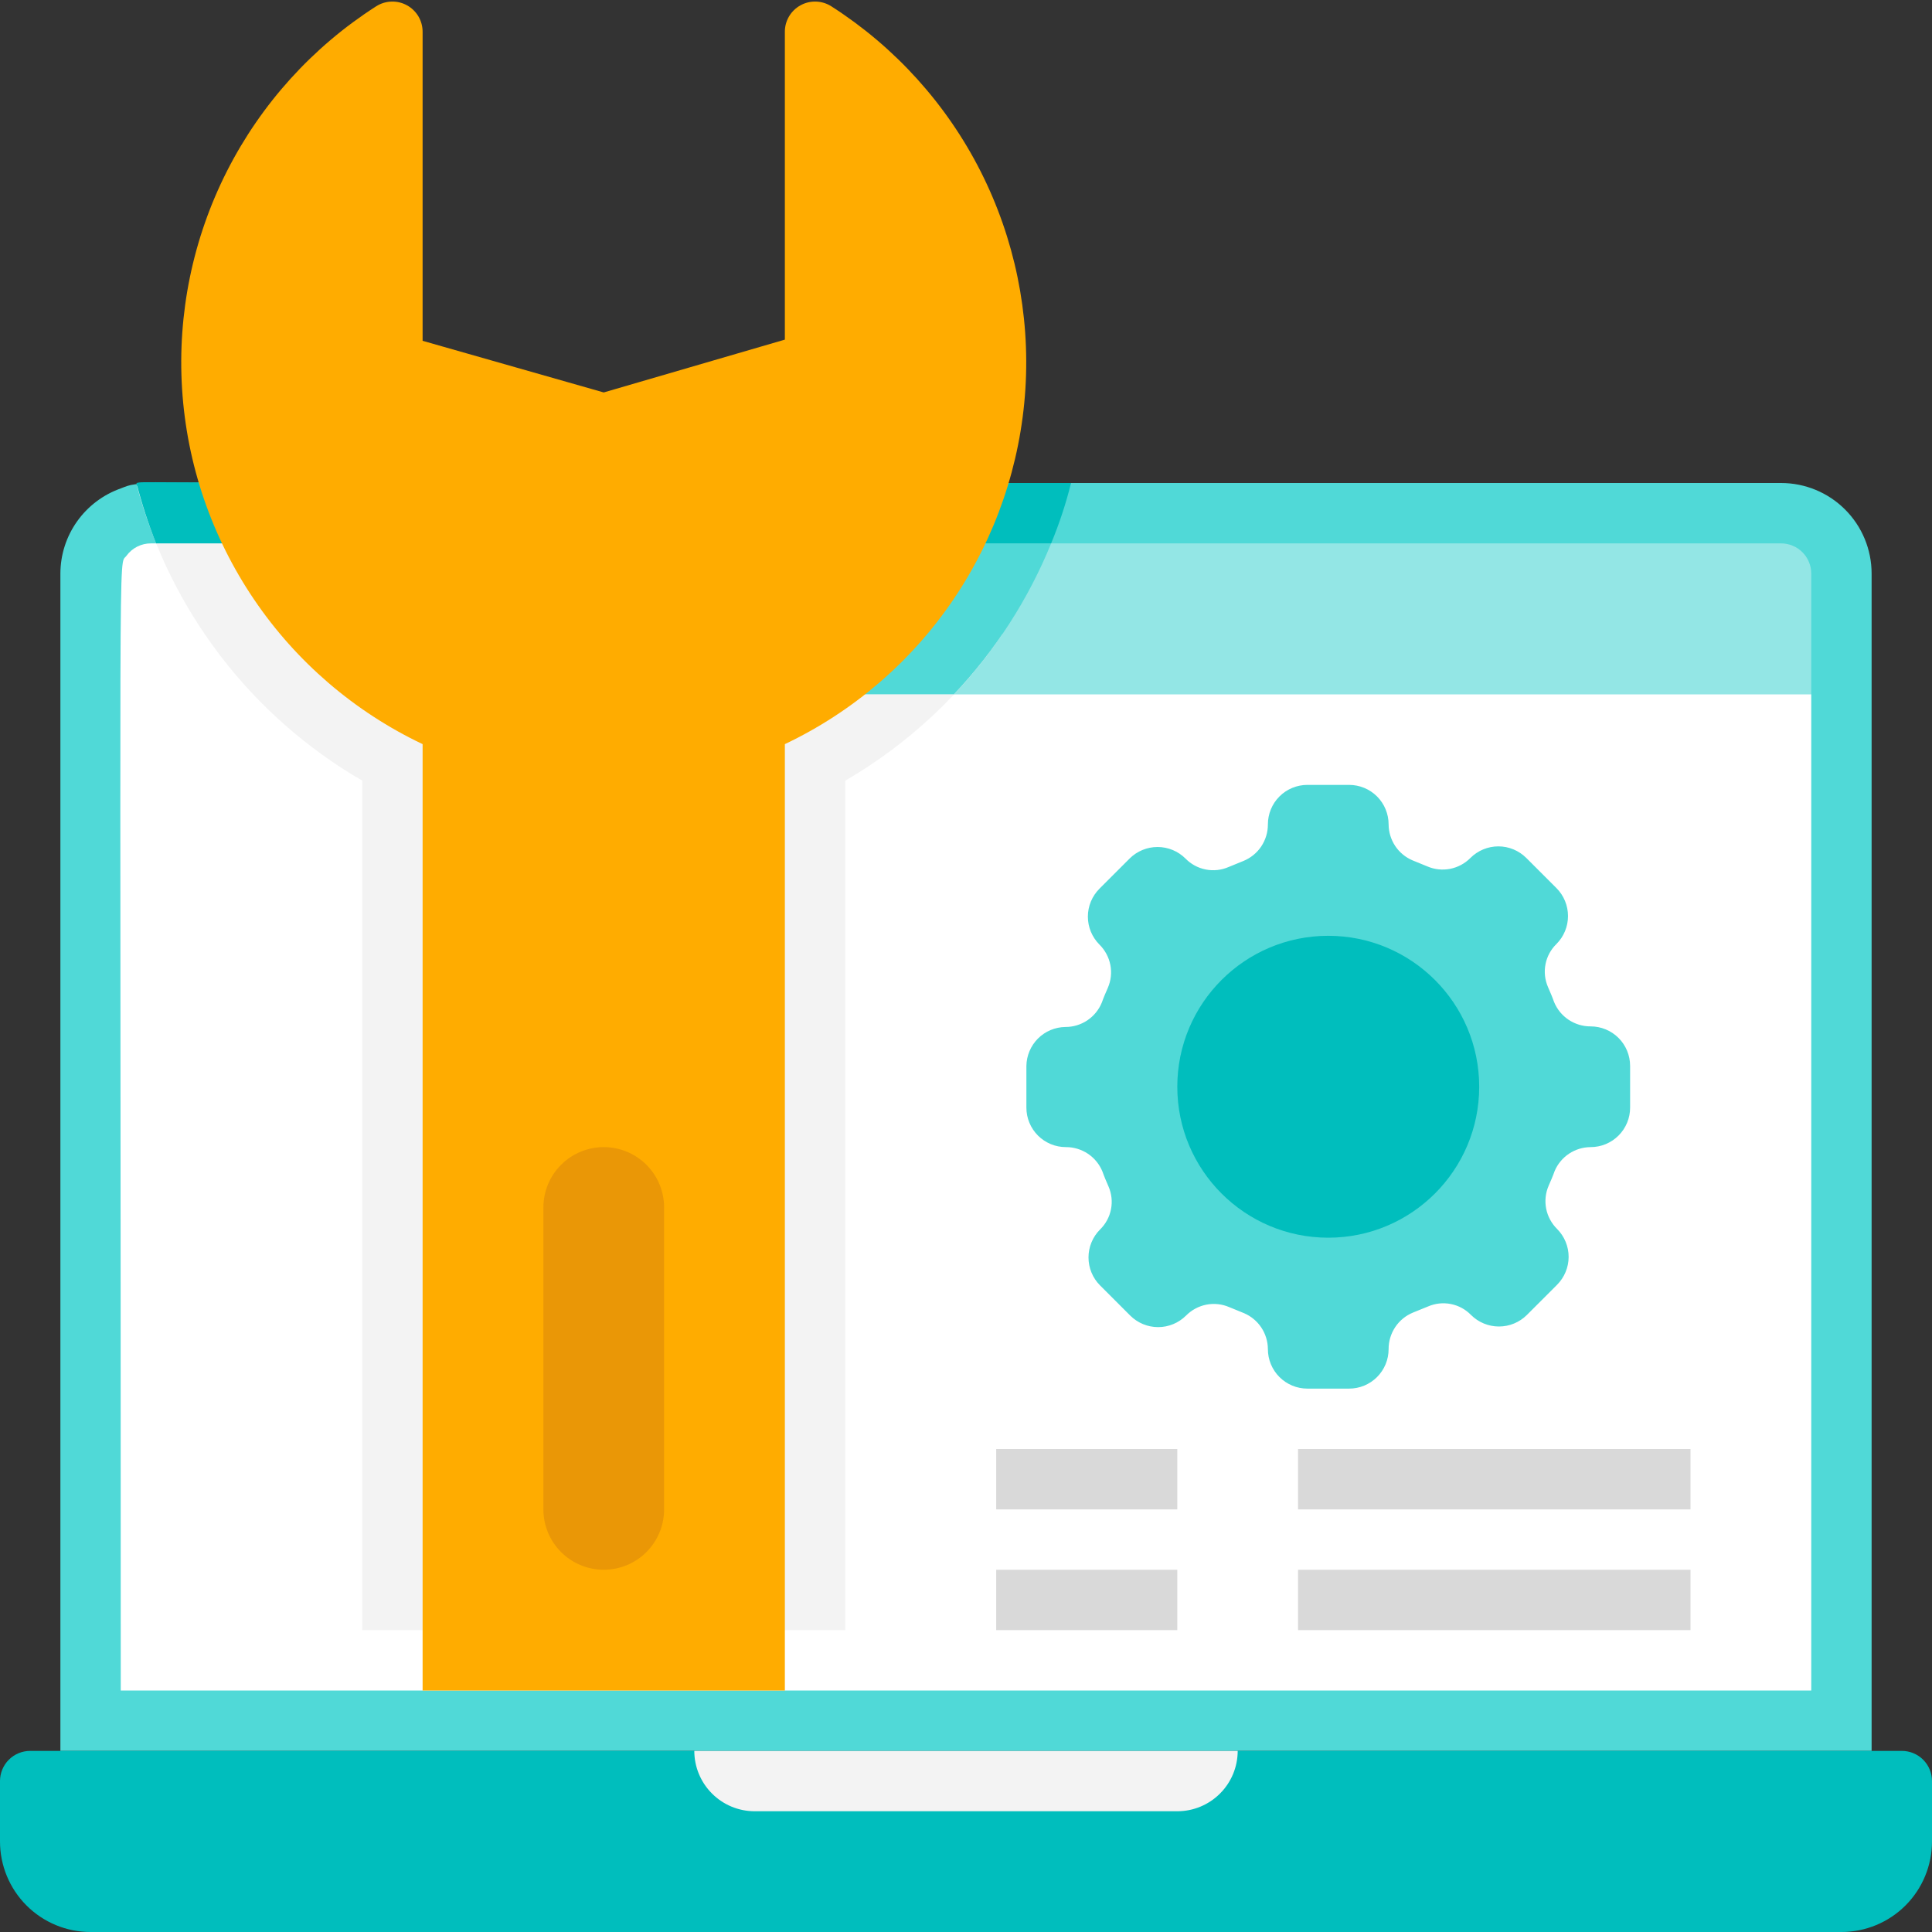 <svg width="62" height="62" viewBox="0 0 62 62" fill="none" xmlns="http://www.w3.org/2000/svg">
<rect x="0" y="0" width="62" height="62" fill="#333333" stroke="none"/>
<g clip-path="url(#clip0_2632_6629)">
<path d="M60.062 18.406V56.188H1.938V18.406C1.939 17.807 2.126 17.222 2.473 16.733C2.82 16.244 3.31 15.874 3.875 15.674C4.534 15.422 3.875 15.5 16.101 15.5L19.375 16.469L22.64 15.5H57.156C57.927 15.5 58.666 15.806 59.211 16.351C59.756 16.896 60.062 17.636 60.062 18.406Z" fill="#50D9D7"/>
<path d="M0.969 56.188H61.031C61.288 56.188 61.535 56.29 61.716 56.471C61.898 56.653 62 56.899 62 57.156V59.094C62 59.864 61.694 60.604 61.149 61.149C60.604 61.694 59.864 62 59.094 62H2.906C2.135 62 1.396 61.694 0.851 61.149C0.306 60.604 0 59.864 0 59.094L0 57.156C0 56.899 0.102 56.653 0.284 56.471C0.465 56.29 0.712 56.188 0.969 56.188Z" fill="#00BEBD"/>
<path d="M58.125 18.406V22.281H19.375L15.5 17.438H57.156C57.413 17.438 57.66 17.54 57.841 17.721C58.023 17.903 58.125 18.149 58.125 18.406Z" fill="#93E6E5"/>
<path d="M58.125 22.281V54.25H3.875C3.875 15.936 3.787 18.222 4.059 17.835C4.149 17.711 4.267 17.611 4.403 17.542C4.54 17.473 4.691 17.437 4.843 17.438H18.483C19.064 17.438 19.637 17.569 20.16 17.82C20.683 18.072 21.143 18.438 21.506 18.891L23.056 20.828C23.419 21.281 23.879 21.647 24.402 21.899C24.925 22.15 25.498 22.281 26.078 22.281H58.125Z" fill="white"/>
<path d="M37.781 58.125H24.219C23.705 58.125 23.212 57.921 22.849 57.557C22.485 57.194 22.281 56.701 22.281 56.188H39.719C39.719 56.701 39.515 57.194 39.151 57.557C38.788 57.921 38.295 58.125 37.781 58.125Z" fill="#F3F3F3"/>
<path d="M32.172 20.344C30.865 22.273 29.14 23.882 27.125 25.052V52.312H11.625V25.052C8.061 22.985 5.461 19.588 4.398 15.607C4.699 15.5 3.875 15.5 15.5 15.5L19.375 20.344H32.172Z" fill="#F3F3F3"/>
<path d="M33.732 17.438C33.001 19.231 31.943 20.874 30.613 22.281H19.375L15.5 17.438H33.732Z" fill="#50D9D7"/>
<path d="M34.371 15.5C34.207 16.161 33.993 16.808 33.732 17.438H5.009C4.758 16.805 4.548 16.158 4.379 15.5C4.67 15.442 3.895 15.5 16.11 15.5L19.375 16.469L22.64 15.5H34.371Z" fill="#00BEBD"/>
<path d="M26.679 0.203C26.532 0.109 26.362 0.056 26.188 0.051C26.013 0.045 25.84 0.086 25.688 0.171C25.535 0.255 25.407 0.379 25.319 0.53C25.231 0.681 25.185 0.852 25.187 1.027V10.899L19.374 12.594L13.562 10.937V1.027C13.563 0.852 13.518 0.681 13.43 0.53C13.341 0.379 13.214 0.255 13.061 0.171C12.908 0.086 12.736 0.045 12.561 0.051C12.387 0.056 12.217 0.109 12.07 0.203C10.031 1.508 8.378 3.335 7.283 5.493C6.188 7.652 5.691 10.065 5.843 12.481C5.995 14.897 6.792 17.228 8.149 19.232C9.506 21.237 11.375 22.841 13.562 23.88V54.25H25.187V23.88C27.374 22.841 29.243 21.237 30.6 19.232C31.957 17.228 32.753 14.897 32.906 12.481C33.058 10.065 32.56 7.652 31.466 5.493C30.371 3.335 28.718 1.508 26.679 0.203Z" fill="#FFAC00"/>
<path d="M52.312 35.543V34.207C52.312 33.87 52.179 33.547 51.941 33.309C51.703 33.071 51.38 32.938 51.043 32.938C50.792 32.939 50.546 32.864 50.337 32.725C50.128 32.585 49.966 32.386 49.871 32.153C49.813 31.988 49.745 31.833 49.678 31.678C49.577 31.447 49.548 31.191 49.597 30.943C49.645 30.696 49.768 30.469 49.949 30.293C50.186 30.055 50.319 29.733 50.319 29.397C50.319 29.061 50.186 28.738 49.949 28.501L48.98 27.532C48.742 27.295 48.42 27.161 48.084 27.161C47.748 27.161 47.426 27.295 47.188 27.532C47.011 27.711 46.784 27.833 46.537 27.882C46.29 27.93 46.034 27.903 45.803 27.803L45.328 27.609C45.102 27.513 44.909 27.352 44.773 27.148C44.637 26.943 44.564 26.702 44.562 26.457C44.562 26.12 44.429 25.797 44.191 25.559C43.953 25.321 43.63 25.188 43.293 25.188H41.957C41.62 25.188 41.297 25.321 41.059 25.559C40.821 25.797 40.688 26.12 40.688 26.457C40.689 26.708 40.614 26.954 40.475 27.163C40.335 27.372 40.136 27.534 39.903 27.629L39.428 27.823C39.197 27.924 38.941 27.952 38.693 27.903C38.446 27.855 38.219 27.732 38.043 27.551C37.805 27.314 37.483 27.181 37.147 27.181C36.811 27.181 36.489 27.314 36.251 27.551L35.282 28.52C35.045 28.758 34.911 29.08 34.911 29.416C34.911 29.752 35.045 30.074 35.282 30.312C35.461 30.489 35.583 30.716 35.632 30.963C35.68 31.21 35.653 31.466 35.553 31.698C35.485 31.852 35.417 32.008 35.359 32.172C35.265 32.405 35.102 32.604 34.894 32.744C34.684 32.884 34.439 32.958 34.187 32.957C33.857 32.962 33.542 33.095 33.309 33.328C33.076 33.562 32.943 33.877 32.938 34.207V35.543C32.938 35.71 32.97 35.875 33.034 36.029C33.098 36.183 33.191 36.323 33.309 36.441C33.427 36.559 33.567 36.652 33.721 36.716C33.875 36.78 34.04 36.812 34.207 36.812C34.458 36.811 34.704 36.886 34.913 37.025C35.122 37.165 35.284 37.364 35.379 37.597C35.437 37.762 35.505 37.917 35.572 38.072C35.673 38.303 35.702 38.559 35.653 38.807C35.605 39.054 35.482 39.281 35.301 39.457C35.064 39.695 34.931 40.017 34.931 40.353C34.931 40.689 35.064 41.011 35.301 41.249L36.27 42.218C36.508 42.455 36.83 42.589 37.166 42.589C37.502 42.589 37.824 42.455 38.062 42.218C38.239 42.039 38.466 41.917 38.713 41.868C38.96 41.82 39.216 41.847 39.447 41.947L39.922 42.141C40.148 42.237 40.341 42.398 40.477 42.602C40.613 42.807 40.686 43.048 40.688 43.293C40.688 43.46 40.72 43.625 40.784 43.779C40.848 43.933 40.941 44.073 41.059 44.191C41.177 44.309 41.317 44.402 41.471 44.466C41.625 44.53 41.79 44.562 41.957 44.562H43.293C43.46 44.562 43.625 44.53 43.779 44.466C43.933 44.402 44.073 44.309 44.191 44.191C44.309 44.073 44.402 43.933 44.466 43.779C44.53 43.625 44.562 43.46 44.562 43.293C44.561 43.042 44.636 42.796 44.775 42.587C44.915 42.378 45.114 42.216 45.347 42.121L45.822 41.928C46.053 41.827 46.309 41.798 46.557 41.847C46.804 41.895 47.031 42.018 47.207 42.199C47.445 42.436 47.767 42.569 48.103 42.569C48.439 42.569 48.761 42.436 48.999 42.199L49.968 41.23C50.205 40.992 50.339 40.67 50.339 40.334C50.339 39.998 50.205 39.676 49.968 39.438C49.789 39.261 49.667 39.034 49.618 38.787C49.57 38.54 49.597 38.284 49.697 38.053C49.765 37.898 49.833 37.742 49.891 37.578C49.987 37.352 50.148 37.159 50.352 37.023C50.557 36.887 50.798 36.814 51.043 36.812C51.21 36.812 51.375 36.78 51.529 36.716C51.683 36.652 51.823 36.559 51.941 36.441C52.059 36.323 52.152 36.183 52.216 36.029C52.28 35.875 52.312 35.71 52.312 35.543Z" fill="#50D9D7"/>
<path d="M42.625 39.719C45.3 39.719 47.469 37.55 47.469 34.875C47.469 32.2 45.3 30.031 42.625 30.031C39.95 30.031 37.781 32.2 37.781 34.875C37.781 37.55 39.95 39.719 42.625 39.719Z" fill="#00BEBD"/>
<path d="M31.969 46.5H37.781V48.438H31.969V46.5Z" fill="#D9D9D9"/>
<path d="M41.656 46.5H54.25V48.438H41.656V46.5Z" fill="#D9D9D9"/>
<path d="M31.969 50.375H37.781V52.312H31.969V50.375Z" fill="#D9D9D9"/>
<path d="M41.656 50.375H54.25V52.312H41.656V50.375Z" fill="#D9D9D9"/>
<path d="M19.375 50.375C18.861 50.375 18.368 50.171 18.005 49.807C17.642 49.444 17.438 48.951 17.438 48.438V38.75C17.438 38.236 17.642 37.743 18.005 37.38C18.368 37.017 18.861 36.812 19.375 36.812C19.889 36.812 20.382 37.017 20.745 37.38C21.108 37.743 21.312 38.236 21.312 38.75V48.438C21.312 48.951 21.108 49.444 20.745 49.807C20.382 50.171 19.889 50.375 19.375 50.375Z" fill="#EA9706"/>
</g>
<defs>
<clipPath id="clip0_2632_6629">
<rect width="62" height="62" fill="white"/>
</clipPath>
</defs>
</svg>
